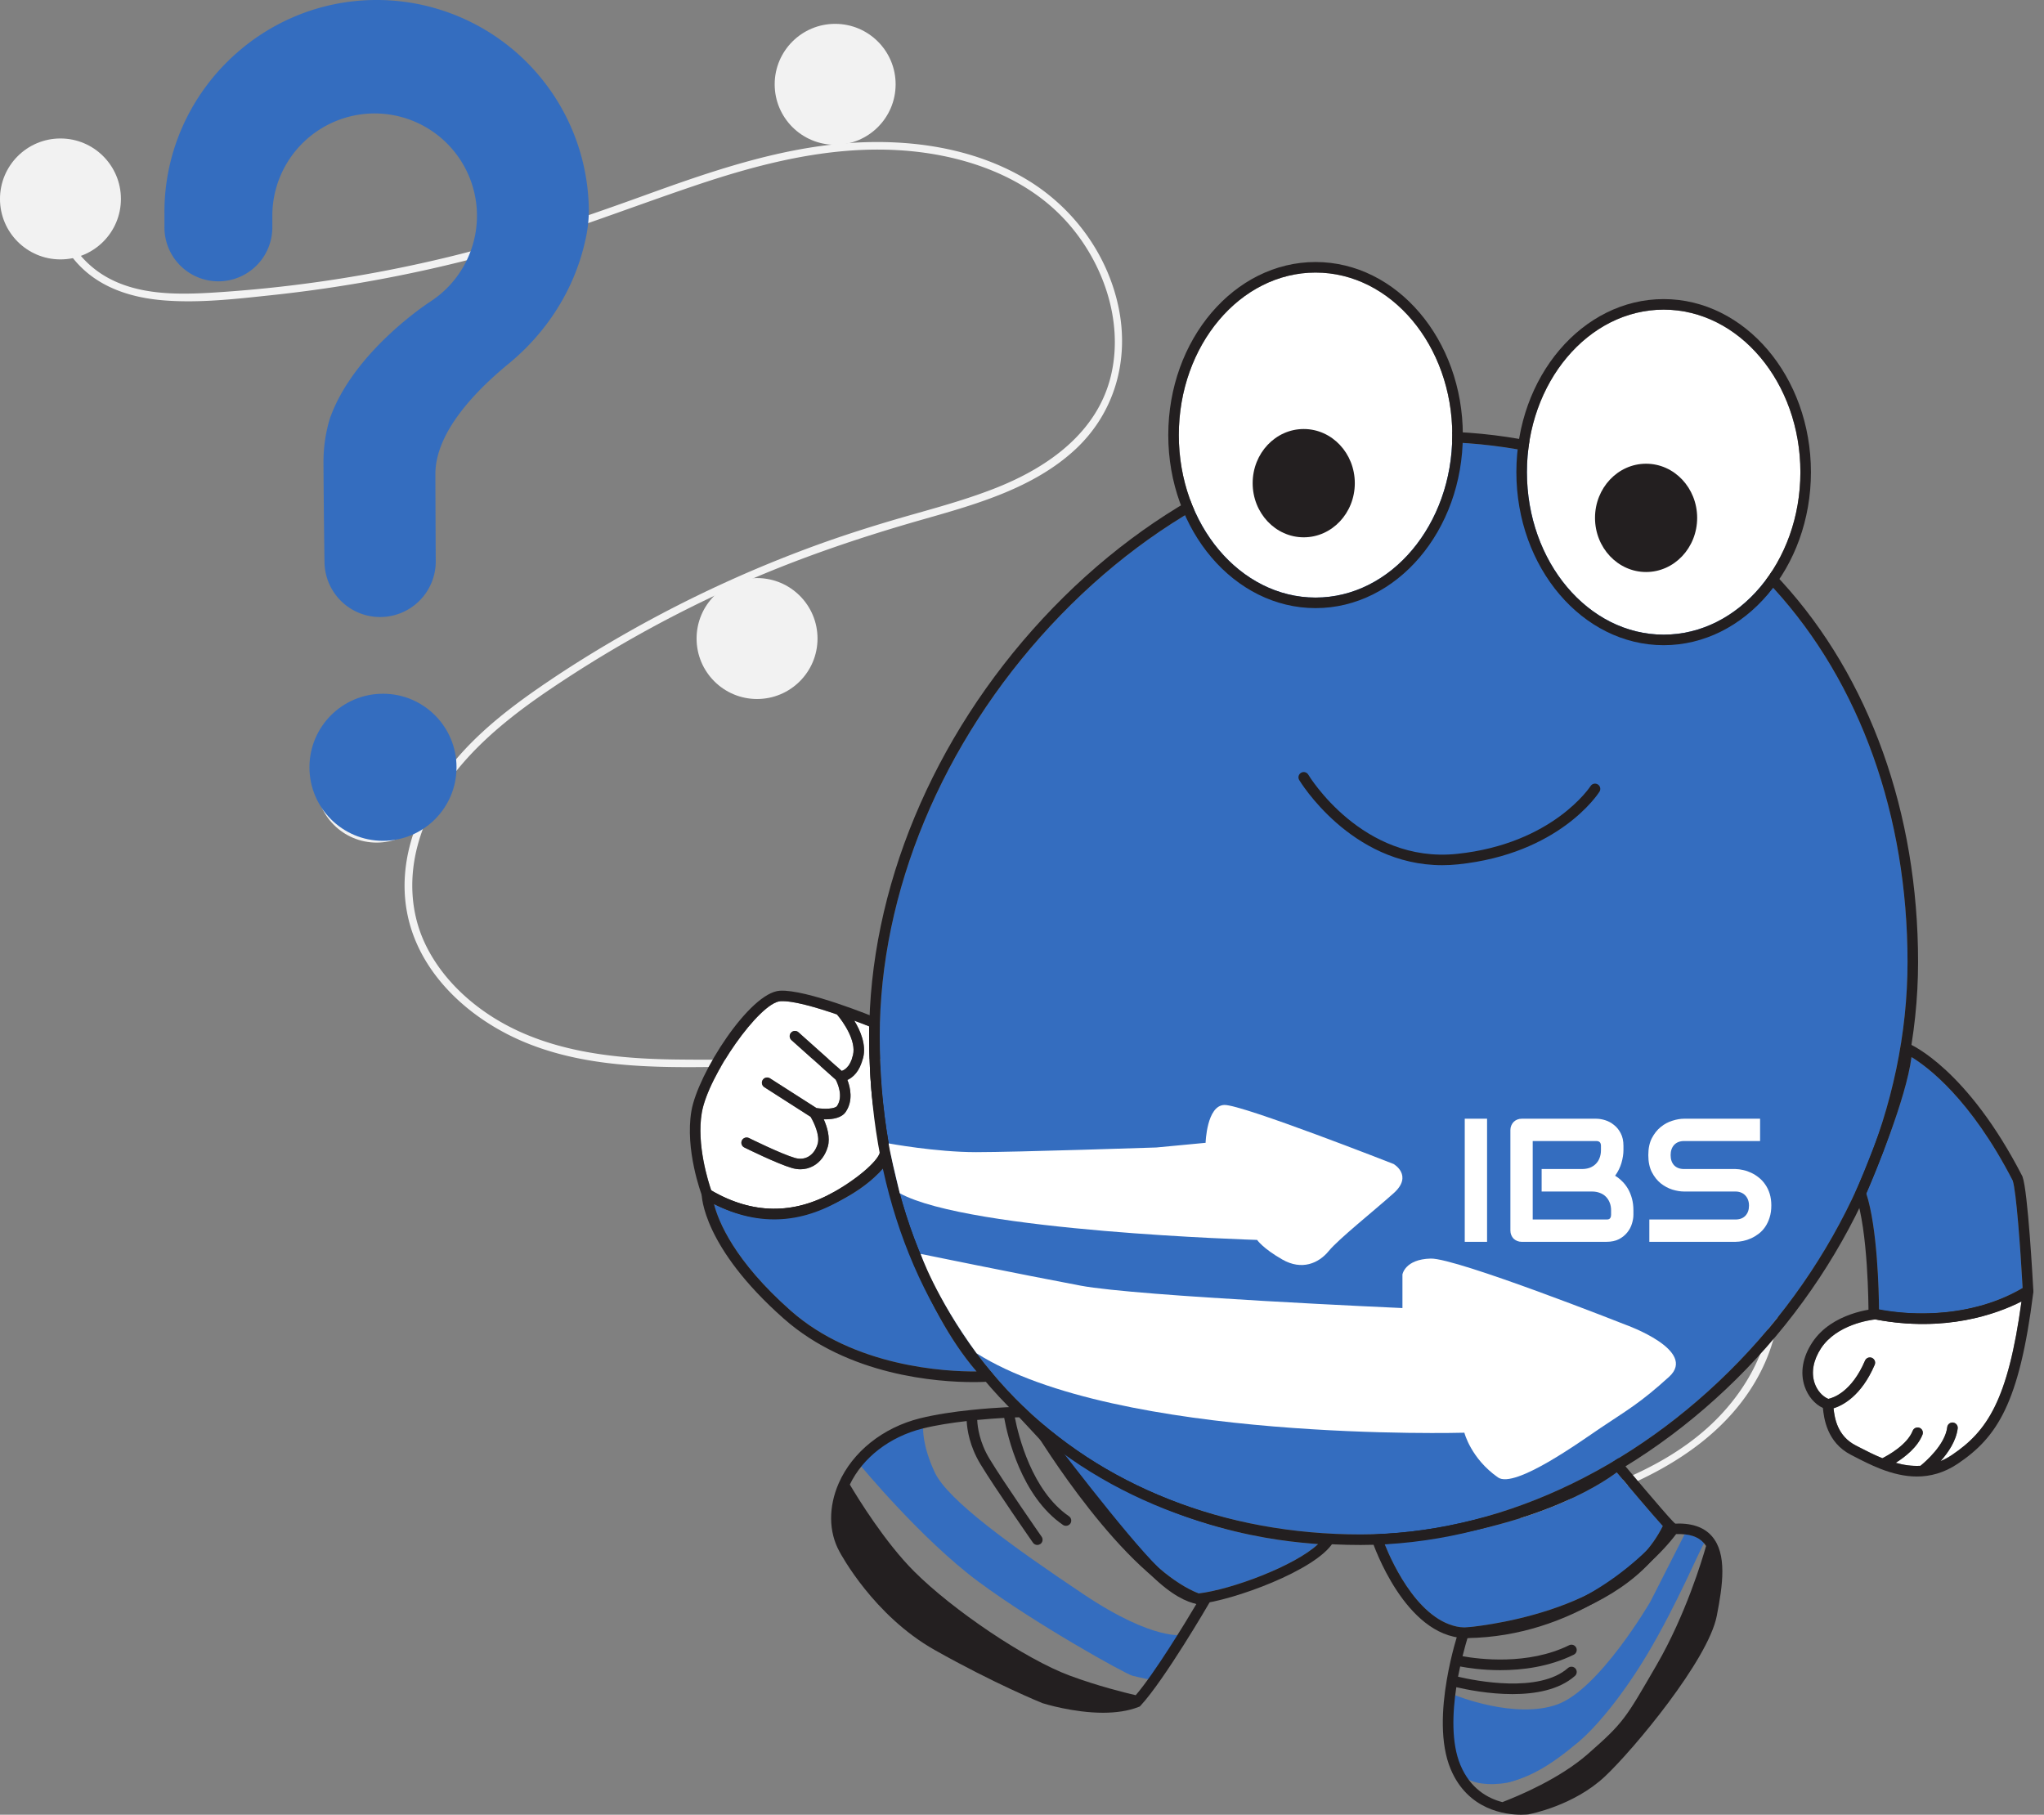 <?xml version="1.0" encoding="UTF-8" standalone="no"?>
<!-- Created with Inkscape (http://www.inkscape.org/) -->

<svg
   width="135.748mm"
   height="120.526mm"
   viewBox="0 0 135.748 120.526"
   version="1.1"
   id="svg1"
   xml:space="preserve"
   sodipodi:docname="MailManager_Landig.svg"
   inkscape:version="1.3.2 (091e20e, 2023-11-25, custom)"
   xmlns:inkscape="http://www.inkscape.org/namespaces/inkscape"
   xmlns:sodipodi="http://sodipodi.sourceforge.net/DTD/sodipodi-0.dtd"
   xmlns="http://www.w3.org/2000/svg"
   xmlns:svg="http://www.w3.org/2000/svg"><rect x="0" y="0" width="135.748" height="120.526" fill="#808080" stroke="none"/><sodipodi:namedview
     id="namedview1"
     pagecolor="#ffffff"
     bordercolor="#000000"
     borderopacity="0.25"
     inkscape:showpageshadow="2"
     inkscape:pageopacity="0.0"
     inkscape:pagecheckerboard="0"
     inkscape:deskcolor="#d1d1d1"
     inkscape:document-units="mm"
     showgrid="false"
     inkscape:zoom="0.36213174"
     inkscape:cx="949.93055"
     inkscape:cy="688.97579"
     inkscape:window-width="1920"
     inkscape:window-height="1009"
     inkscape:window-x="-8"
     inkscape:window-y="-8"
     inkscape:window-maximized="1"
     inkscape:current-layer="g2" /><defs
     id="defs1" /><g
     inkscape:groupmode="layer"
     id="g119"
     inkscape:label="Livello 5 copia"
     transform="translate(-267.926,-21.366)"><g
       id="g120"
       transform="translate(4.329,114.168)"><path
         d="m 364.707,7.736 c 4.306,-1.293 8.883,-2.642 12.298,-5.716 3.051,-2.747 5.112,-6.942 3.847,-11.062 -1.262,-4.111 -5.04,-6.853 -8.942,-8.216 -2.213,-0.773 -4.528,-1.202 -6.842,-1.539 -2.516,-0.366 -5.042,-0.667 -7.568,-0.955 q -15.339,-1.754 -30.794,-2.143 c -5.084,-0.128 -10.167,-0.125 -15.251,-0.051 -4.541,0.066 -9.323,0.064 -13.536,-1.866 -3.276,-1.501 -6.249,-4.231 -7.162,-7.819 -1.054,-4.142 0.89,-8.36 3.678,-11.359 1.469,-1.581 3.187,-2.912 4.959,-4.136 1.922,-1.328 3.911,-2.561 5.943,-3.712 a 82.76,82.76 0 0 1 12.51,-5.767 c 2.133,-0.775 4.297,-1.444 6.48,-2.062 1.843,-0.521 3.692,-1.043 5.474,-1.753 3.444,-1.373 6.72,-3.698 7.595,-7.509 0.83,-3.613 -0.569,-7.534 -3.023,-10.218 -2.838,-3.105 -7.118,-4.466 -11.22,-4.686 -4.606,-0.247 -9.106,0.906 -13.435,2.369 -4.617,1.56 -9.135,3.355 -13.85,4.618 a 93.188,93.188 0 0 1 -14.255,2.65 c -2.356,0.251 -4.784,0.534 -7.154,0.342 -1.986,-0.161 -3.963,-0.745 -5.427,-2.155 -1.255,-1.209 -2.003,-2.87 -1.746,-4.623 0.047,-0.318 0.53,-0.183 0.484,0.133 -0.313,2.134 1.138,4.101 2.925,5.108 2.066,1.164 4.58,1.166 6.88,1.033 a 89.987,89.987 0 0 0 14.81,-2.141 c 4.784,-1.093 9.397,-2.655 14.005,-4.323 4.376,-1.585 8.85,-3.131 13.526,-3.475 4.057,-0.298 8.324,0.293 11.858,2.413 3.106,1.863 5.39,4.97 6.118,8.536 0.711,3.484 -0.274,6.991 -2.911,9.423 -2.731,2.517 -6.475,3.594 -9.965,4.585 -4.426,1.257 -8.757,2.727 -12.949,4.635 a 81.286,81.286 0 0 0 -12.181,6.848 c -3.722,2.544 -7.395,5.744 -8.573,10.282 -0.548,2.114 -0.447,4.356 0.47,6.352 0.816,1.775 2.159,3.268 3.725,4.42 3.735,2.748 8.442,3.312 12.953,3.368 5.067,0.063 10.133,-0.108 15.202,-0.025 q 15.493,0.254 30.923,1.886 3.866,0.409 7.723,0.905 c 2.313,0.297 4.633,0.592 6.907,1.12 4.043,0.938 7.977,2.743 10.489,6.17 a 10.26,10.26 0 0 1 1.999,5.094 c 0.176,1.928 -0.296,3.86 -1.168,5.575 -1.93,3.796 -5.544,6.211 -9.382,7.798 -2.056,0.85 -4.188,1.493 -6.316,2.133 -0.31,0.093 -0.443,-0.391 -0.133,-0.484 z"
         fill="#f2f2f2"
         id="path1-0-4"
         style="display:inline;stroke-width:0.167" /><circle
         cx="267.612"
         cy="-79.589"
         r="4.016"
         fill="#f2f2f2"
         id="circle2-9"
         style="display:inline;stroke-width:0.167" /><circle
         cx="319.062"
         cy="-87.202"
         r="4.016"
         fill="#f2f2f2"
         id="circle4-9"
         style="display:inline;stroke-width:0.167" /><circle
         cx="313.875"
         cy="-50.393"
         r="4.016"
         fill="#f2f2f2"
         id="circle6-1"
         style="display:inline;stroke-width:0.167" /><circle
         cx="288.611"
         cy="-40.856"
         r="4.016"
         fill="#f2f2f2"
         id="circle7-9"
         style="display:inline;stroke-width:0.167" /><circle
         cx="377.79"
         cy="-19.439"
         r="4.016"
         fill="#f2f2f2"
         id="circle10-1"
         style="display:inline;stroke-width:0.167" /></g><g
       id="g115"
       transform="matrix(0.035,0,0,-0.035,313.741,141.892)"
       inkscape:export-filename="g10.svg"
       inkscape:export-xdpi="96"
       inkscape:export-ydpi="96"><path
         d="m 323.035,663.582 c 0,0 115.981,-140.832 224.637,-221.41 108.656,-80.57 278.355,-174.672 291.785,-178.281 13.43,-3.621 40.856,-8.961 40.856,-8.961 l 56.988,86.422 c 0,0 -55.113,-13.543 -190.629,77.218 -135.516,90.75 -257.602,178.649 -282.02,231.149 -24.414,52.5 -21.972,84.543 -21.972,84.543 0,0 -98.891,-12.871 -119.645,-70.68"
         style="fill:#346dbf;fill-opacity:1;fill-rule:nonzero;stroke:none"
         id="path86" /><path
         d="m 1452.4,226.699 c 0,0 113.61,-46.41 193.74,-17.379 80.13,29.032 176.51,195.09 176.51,195.09 l 64.95,127.711 c 0,0 24.34,-0.82 37.11,-16.812 -6.67,-8.227 -51.48,-116.77 -109.41,-213.207 -47.44,-78.973 -96.99,-136.672 -127.06,-162.223 -58.29,-49.52 -95.56,-68.93 -138.65,-79.297 -29.63,-5.434 -71.28,-2.551 -81.46,15.066 -35.64,78.723 -15.73,151.051 -15.73,151.051"
         style="fill:#346dbf;fill-opacity:1;fill-rule:nonzero;stroke:none"
         id="path87" /><path
         d="M 236.805,1144.32 C 153.309,1113.91 79.363,1141.74 45.781,1158.81 54.34,1125.35 84.606,1050.89 191.371,956.441 311.727,849.969 484.762,840.621 544.027,841.148 438.859,963 383.148,1161.32 366.941,1226.68 c -18.187,-21.04 -56.949,-55.69 -130.136,-82.36"
         style="fill:#346dbf;fill-opacity:1;fill-rule:nonzero;stroke:none"
         id="path88" /><path
         d="M 191.371,956.441 C 84.606,1050.89 54.34,1125.35 45.781,1158.81 c 33.582,-17.07 107.528,-44.9 191.024,-14.49 73.187,26.67 111.949,61.32 130.136,82.36 16.207,-65.36 71.918,-263.68 177.086,-385.532 -59.265,-0.527 -232.3,8.821 -352.656,115.293 z M 573.266,838.711 C 442.25,975.281 382.094,1249.4 381.496,1252.16 c -0.879,4.08 -4.219,7.17 -8.355,7.77 -4.09,0.58 -8.223,-1.46 -10.223,-5.14 -0.293,-0.54 -30.539,-54.36 -132.957,-91.68 -101.68,-37.04 -191.012,22.55 -191.899,23.15 -3.074,2.09 -7.047,2.32 -10.328,0.57 -3.277,-1.74 -5.328,-5.16 -5.312,-8.87 0.016,-4.05 2.156,-100.68 155.695,-236.499 122.992,-108.801 292.567,-120.5 359.817,-120.5 16.605,0 26.976,0.711 28.867,0.848 3.855,0.293 7.203,2.793 8.59,6.402 1.382,3.609 0.554,7.711 -2.125,10.5"
         style="fill:#231f20;fill-opacity:1;fill-rule:nonzero;stroke:none"
         id="path89" /><path
         d="m 360.875,1260 c 1.102,-14.8 -38.598,-50.5 -86.801,-77.9 -77,-43.8 -155.597,-42.9 -233.496,2.7 -5.402,15.8 -28.203,86.9 -17.902,147.3 12.101,70.8 109.801,209.3 149.301,211.6 23.398,1.4 68.601,-11.8 107.097,-25.1 12,-13.9 37,-50 30.5,-76.9 -5.597,-22.9 -16.398,-28.8 -21.496,-30.2 l -82.004,73.3 c -4.097,3.7 -10.398,3.3 -14.097,-0.8 -3.7,-4.1 -3.301,-10.4 0.8,-14.1 l 84.102,-75.2 c 2.996,-5.8 15,-31.2 2.398,-49.8 -3.8,-5.5 -23.101,-6.4 -39,-3.9 l -88.203,56.4 c -4.699,3 -10.797,1.6 -13.797,-3 -3,-4.7 -1.601,-10.8 3,-13.8 l 87.899,-56.3 c 6.199,-10.3 18,-35.2 13.398,-51.2 -3.195,-11.2 -9.597,-19.9 -18,-24.5 -7.398,-4.1 -16.199,-4.9 -25.398,-2.2 -25.801,7.4 -86.399,37.4 -87,37.7 -4.899,2.4 -11,0.4 -13.399,-4.5 -2.402,-5 -0.402,-11 4.5,-13.4 2.598,-1.3 62.899,-31.1 90.399,-39 5.5,-1.6 10.898,-2.4 16.199,-2.4 8.602,0 16.801,2.1 24.402,6.3 13.098,7.2 22.797,20.2 27.5,36.5 5,17.5 -1.402,37.9 -7.703,52.1 1.102,0 2.102,-0.1 3.301,-0.1 14.102,0 30.703,2.7 38.402,14.1 14.5,21.4 8.7,46.3 3.2,60.6 10.3,4.7 23.5,15.8 30,42.7 5.898,24.4 -5.301,50.7 -16.903,69.8 12.203,-4.5 22.102,-8.4 28.102,-10.8 -0.199,-18 -0.199,-68.5 4.301,-121.1 1.898,-22.7 5.898,-46.1 9.398,-66.8 3.102,-17.9 5.902,-34.8 7,-48.1"
         style="fill:#ffffff;fill-opacity:1;fill-rule:nonzero;stroke:none"
         id="path90" /><path
         d="m 274.074,1182.1 c -77,-43.8 -155.597,-42.9 -233.496,2.7 -5.402,15.8 -28.203,86.9 -17.902,147.3 12.101,70.8 109.801,209.3 149.301,211.6 23.398,1.4 68.601,-11.8 107.097,-25.1 12,-13.9 37,-50 30.5,-76.9 -5.597,-22.9 -16.398,-28.8 -21.496,-30.2 l -82.004,73.3 c -4.097,3.7 -10.398,3.3 -14.097,-0.8 -3.7,-4.1 -3.301,-10.4 0.8,-14.1 l 84.102,-75.2 c 2.996,-5.8 15,-31.2 2.398,-49.8 -3.8,-5.5 -23.101,-6.4 -39,-3.9 l -88.203,56.4 c -4.699,3 -10.797,1.6 -13.797,-3 -3,-4.7 -1.601,-10.8 3,-13.8 l 87.899,-56.3 c 6.199,-10.3 18,-35.2 13.398,-51.2 -3.195,-11.2 -9.597,-19.9 -18,-24.5 -7.398,-4.1 -16.199,-4.9 -25.398,-2.2 -25.801,7.4 -86.399,37.4 -87,37.7 -4.899,2.4 -11,0.4 -13.399,-4.5 -2.402,-5 -0.402,-11 4.5,-13.4 2.598,-1.3 62.899,-31.1 90.399,-39 5.5,-1.6 10.898,-2.4 16.199,-2.4 8.602,0 16.801,2.1 24.402,6.3 13.098,7.2 22.797,20.2 27.5,36.5 5,17.5 -1.402,37.9 -7.703,52.1 1.102,0 2.102,-0.1 3.301,-0.1 14.102,0 30.703,2.7 38.402,14.1 14.5,21.4 8.7,46.3 3.2,60.6 10.3,4.7 23.5,15.8 30,42.7 5.898,24.4 -5.301,50.7 -16.903,69.8 12.203,-4.5 22.102,-8.4 28.102,-10.8 -0.199,-18 -0.199,-68.5 4.301,-121.1 1.898,-22.7 5.898,-46.1 9.398,-66.8 3.102,-17.9 5.902,-34.8 7,-48.1 1.102,-14.8 -38.598,-50.5 -86.801,-77.9 z m 99.5,129.3 c -3.398,20.3 -7.398,43.4 -9.195,65.2 -5.504,64.2 -4.102,125.3 -4.102,125.9 0.098,4.1 -2.402,7.9 -6.203,9.5 -5.398,2.2 -133.398,54.7 -183.297,51.6 C 113.574,1560.3 15.176,1406.5 2.977,1335.5 -9.625,1261.9 21.777,1178 23.078,1174.5 c 0.797,-2.1 2.297,-3.9 4.199,-5.1 44.098,-26.4 88.399,-39.7 132.7,-39.7 41.5,0 82.898,11.7 124,35.1 10.199,5.8 99.898,57.9 96.8,96.7 -1.101,14.3 -4.101,31.6 -7.203,49.9"
         style="fill:#231f20;fill-opacity:1;fill-rule:nonzero;stroke:none"
         id="path91" /><path
         d="m 1846.19,547.84 c -19.15,20.879 -69.54,80.64 -87.38,101.859 -32.74,-24.629 -166.42,-112.058 -440.48,-136.07 15.36,-38.34 68.8,-154.957 151.9,-158.469 13.62,1.051 292.68,24.781 375.96,192.68"
         style="fill:#346dbf;fill-opacity:1;fill-rule:nonzero;stroke:none"
         id="path92" /><path
         d="m 1318.33,513.629 c 274.06,24.012 407.74,111.441 440.48,136.07 17.84,-21.219 68.23,-80.98 87.38,-101.859 -83.28,-167.899 -362.34,-191.629 -375.96,-192.68 -83.1,3.512 -136.54,120.129 -151.9,158.469 z m 546.9,43.16 C 1850.35,571.672 1768.71,669.02 1767.88,670 l -6.54,7.781 -7.67,-6.652 c -1.32,-1.141 -134.81,-113.82 -450.16,-138.668 l -12.8,-1.012 4.11,-12.16 c 2.48,-7.348 62.12,-180.019 175.21,-184.141 l 0.51,-0.007 0.52,0.031 c 3.14,0.207 78.05,5.449 164.62,33.609 115.74,37.641 195.82,98.77 231.57,176.778 l 2.9,6.312 -4.92,4.918"
         style="fill:#231f20;fill-opacity:1;fill-rule:nonzero;stroke:none"
         id="path93" /><path
         d="m 965.449,419.922 c 62.141,7.187 183.011,52.43 226.671,93.637 -70.91,5.543 -272.823,22.16 -490.175,178.113 53.571,-79.492 167.075,-233.91 263.504,-271.75"
         style="fill:#346dbf;fill-opacity:1;fill-rule:nonzero;stroke:none"
         id="path94" /><path
         d="M 965.449,419.922 C 869.02,457.762 755.516,612.18 701.945,691.672 919.297,535.719 1121.21,519.102 1192.12,513.559 1148.46,472.352 1027.59,427.109 965.449,419.922 Z M 1213.25,531.82 c -4.67,0.512 -10.81,1 -18.32,1.578 -73.08,5.711 -295.469,23.082 -526.219,208.653 l -44.238,35.578 29.418,-48.547 c 6.843,-11.301 169.156,-277.141 306.722,-328.73 l 2.2,-0.821 2.332,0.239 c 66.025,6.769 222.595,63.859 255.505,116.832 l 8.36,13.468 -15.76,1.75"
         style="fill:#231f20;fill-opacity:1;fill-rule:nonzero;stroke:none"
         id="path95" /><path
         d="M 1688.24,139.879 C 1628.71,96.019 1592.68,70.949 1549.59,60.582"
         style="fill:#346dbf;fill-opacity:1;fill-rule:nonzero;stroke:none"
         id="path96" /><path
         d="m 1462.18,94.199 c -17.5,41.801 -15.2,98.903 -7.8,147.801 19.3,-4.5 61.6,-13.102 106.5,-13.102 43,0 88.4,7.801 118.6,34.5 4.1,3.602 4.5,9.903 0.9,14.102 -3.7,4.102 -10,4.5 -14.1,0.898 -54.8,-48.296 -175.2,-24.398 -208.6,-16.5 1.3,6.704 2.6,13.204 4,19.403 14.2,-2.699 42.1,-7 76.3,-7 41.6,0 92.5,6.301 139.3,29.398 5,2.5 7,8.403 4.5,13.403 -2.4,4.898 -8.4,7 -13.4,4.5 -78.2,-38.602 -172,-26.301 -202.2,-20.801 3.8,15.398 7.3,27.398 9.4,34.398 198.1,3 343.3,127.699 395.9,197.301 24.5,0.898 41.8,-4.602 52.6,-16.898 1.6,-1.801 3,-3.704 4.2,-5.704 -7.4,-26.097 -38.9,-130.898 -93.7,-225.5 -59.4,-102.296 -62,-109 -130.9,-169.398 -53.1,-46.5 -129.7,-78.699 -161.9,-91.102 -27.5,7.102 -60.7,25.301 -79.6,70.301 z m 476.9,434.602 c -15.6,17.801 -40.4,25.597 -73.5,23.398 l -4.7,-0.301 -2.8,-3.796 c -1.4,-1.903 -143,-193 -389.8,-193 h -7.2 l -2.3,-6.801 c -1.1,-3.301 -14,-42.301 -22.5,-92.5 -9.2,-53.602 -13.3,-119.903 7.4,-169.301 32.7,-77.898 104.1,-86.5 133.9,-86.5 8.2,0 13.2,0.602 13.5,0.699 3.5,0.602 86.4,16.402 145.6,72.199 54.2,51 195.6,220.801 211.9,304.301 11.4,58.301 20.1,118.102 -9.5,151.602"
         style="fill:#231f20;fill-opacity:1;fill-rule:nonzero;stroke:none"
         id="path97" /><path
         d="m 846.074,226.801 c -21.597,5 -72.097,17.5 -125,37.097 C 636.777,295.102 498.875,388.5 425.578,461.699 369.777,517.5 318.375,601.5 303.574,626.5 c 24.602,51.301 75.805,90.801 137.903,106.301 25.898,6.5 55.699,11 83.8,14.199 0.899,-16.398 5.5,-47.699 26.098,-81.699 27.902,-46.102 99,-148.102 99.699,-149.102 2.004,-2.801 5.102,-4.301 8.203,-4.301 2,0 4,0.602 5.797,1.801 4.5,3.102 5.602,9.403 2.403,13.903 -0.7,1 -71.5,102.5 -99,148 -18.801,31.097 -22.602,59.898 -23.2,73.5 19.297,1.898 37.098,3.097 51.2,3.898 6,-33.398 31.898,-148.602 111.601,-203.102 1.699,-1.199 3.699,-1.699 5.598,-1.699 3.203,0 6.301,1.5 8.301,4.301 3.097,4.602 1.898,10.801 -2.598,13.898 -70.602,48.301 -96.102,153.5 -102.703,187.5 3.301,0.204 6.199,0.301 8.301,0.301 l 40.898,-44 c 9.402,-12.5 146.902,-194.5 209.703,-256 39.399,-38.597 68.098,-50.801 85.699,-54.097 C 939.676,363.602 882.176,269 846.074,226.801 Z m 129.703,192.5 c -0.3,-0.102 -29.203,-6.699 -86.203,49.199 -62.597,61.301 -206.597,252.199 -208.097,254.102 l -48,51.796 -4.5,-0.097 c -2.801,0 -44.102,-0.903 -93.801,-6.102 -0.602,0 -1.301,-0.097 -1.899,-0.199 -31.601,-3.199 -66.398,-8.301 -96.703,-15.801 C 366.176,734.602 308.574,688.5 282.477,629 c -19.602,-44.898 -19.2,-92 1.199,-129.301 2.601,-4.898 65,-121.699 180.898,-187.097 114.102,-64.301 203,-100.301 204.602,-100.903 3.301,-1.097 58.5,-18.199 115.203,-18.199 23.398,0.102 46.996,3 67.297,11.102 l 2.101,0.796 1.598,1.704 c 45.402,49.097 128.402,191.5 131.902,197.597 l 11.7,20.602 -23.2,-6"
         style="fill:#231f20;fill-opacity:1;fill-rule:nonzero;stroke:none"
         id="path98" /><path
         d="m 1990.79,860.16 c 203.22,210.5 319.78,486.74 319.78,757.9 0,277.84 -90,529.45 -253.43,708.48 -163.92,179.57 -395.14,278.47 -651.09,278.47 -252.96,0 -516.027,-127.17 -721.765,-348.88 -205.902,-221.9 -323.992,-505.76 -323.992,-778.78 0,-278.35 88.953,-516.069 257.25,-687.479 C 780.895,623.5 1013.66,531.879 1272.95,531.879 c 254.76,0 516.4,119.652 717.84,328.281"
         style="fill:#346dbf;fill-opacity:1;fill-rule:nonzero;stroke:none"
         id="path99" /><path
         d="M 617.543,789.871 C 449.246,961.281 360.293,1199 360.293,1477.35 c 0,273.02 118.09,556.88 323.992,778.78 205.738,221.71 468.805,348.88 721.765,348.88 255.95,0 487.17,-98.9 651.09,-278.47 163.43,-179.03 253.43,-430.64 253.43,-708.48 0,-271.16 -116.56,-547.4 -319.78,-757.9 -201.44,-208.629 -463.08,-328.281 -717.84,-328.281 -259.29,0 -492.055,91.621 -655.407,257.992 z M 2071.91,2340.03 c -167.76,183.77 -404.23,284.98 -665.86,284.98 -258.5,0 -526.913,-129.49 -736.421,-355.28 -209.297,-225.56 -329.336,-514.37 -329.336,-792.38 0,-283.69 90.937,-526.268 262.977,-701.491 167.144,-170.23 404.97,-263.98 669.68,-263.98 260.16,0 527.04,121.883 732.22,334.391 206.8,214.19 325.4,495.5 325.4,771.79 0,282.84 -91.86,539.24 -258.66,721.97"
         style="fill:#231f20;fill-opacity:1;fill-rule:nonzero;stroke:none"
         id="path100" /><path
         d="m 377.273,1273.88 c 0,0 89.711,-16.58 165.883,-16.58 76.176,0 341.903,8.85 341.903,8.85 l 93.574,8.86 c 0,0 2.086,71.06 35.747,71.84 33.66,0.79 321.05,-112.05 321.05,-112.05 0,0 37.61,-21.79 0,-55.45 -37.61,-33.66 -104.42,-86.8 -123.28,-109.83 -18.85,-23.03 -50.74,-37.21 -87.94,-15.95 -37.2,21.26 -47.83,37.2 -47.83,37.2 0,0 -545.743,15.91 -678.048,88.5 -22.019,90.26 -21.059,94.61 -21.059,94.61"
         style="fill:#ffffff;fill-opacity:1;fill-rule:nonzero;stroke:none"
         id="path101" /><path
         d="m 438.004,1064.2 c 0,0 190.355,-38.97 303.562,-60.23 109,-20.47 610.584,-42.521 610.584,-42.521 v 63.781 c 0,0 4.73,28.95 53.73,30.11 49.01,1.17 370.25,-125.77 370.25,-125.77 0,0 136.79,-48.64 82.03,-98.511 -54.76,-49.86 -80,-63.5 -129.6,-96.797 -36.36,-24.422 -163.24,-116.481 -195.13,-94.211 -51.37,35.859 -63.77,84.859 -63.77,84.859 0,0 -658.344,-18.519 -925.535,150.68 -79.543,109.289 -106.121,188.61 -106.121,188.61"
         style="fill:#ffffff;fill-opacity:1;fill-rule:nonzero;stroke:none"
         id="path102" /><path
         d="m 2318.1,1437.73 c -10.33,-79.73 -69.72,-221.77 -85.73,-259.04 21.14,-65.34 23.78,-185.678 24.1,-220.499 32.33,-6 161.36,-24.191 272.5,41.348 -4.04,73.721 -12.08,183.981 -18.78,203.751 -79.89,155.16 -161.57,215.9 -192.09,234.44"
         style="fill:#346dbf;fill-opacity:1;fill-rule:nonzero;stroke:none"
         id="path103" /><path
         d="m 2256.47,958.191 c -0.32,34.821 -2.96,155.159 -24.1,220.499 16.01,37.27 75.4,179.31 85.73,259.04 30.52,-18.54 112.2,-79.28 192.09,-234.44 6.7,-19.77 14.74,-130.03 18.78,-203.751 C 2417.83,934 2288.8,952.191 2256.47,958.191 Z m 272.3,252.539 c -0.14,0.38 -0.3,0.75 -0.48,1.11 -104.22,202.72 -210.42,249.26 -214.9,251.14 -3,1.27 -6.44,0.98 -9.23,-0.76 -2.76,-1.76 -4.49,-4.75 -4.63,-8.02 -3.34,-75.71 -78.48,-251.31 -87.04,-271.08 -0.98,-2.3 -1.08,-4.88 -0.27,-7.24 23.6,-68.22 24.29,-209.931 24.29,-225.86 0,-4.622 3.16,-8.641 7.65,-9.719 3.16,-0.77 40.27,-9.422 92.89,-9.422 58.44,0 136.02,10.68 207.48,54.68 3.11,1.921 4.94,5.39 4.74,9.05 -1.02,19.211 -10.32,188.491 -20.5,216.121"
         style="fill:#231f20;fill-opacity:1;fill-rule:nonzero;stroke:none"
         id="path104" /><path
         d="m 2526.78,973.898 c -25.6,-187.699 -65,-246.097 -131.9,-291.199 -7.2,-4.801 -14.4,-8.699 -21.6,-11.699 14.5,16.199 29.6,38.301 32.5,62.102 0.6,5.5 -3.3,10.398 -8.8,11.097 -5.5,0.602 -10.5,-3.301 -11.1,-8.801 -4,-33.398 -41.5,-65.699 -50.8,-73.296 -16.1,-0.903 -31.8,1.398 -46.9,5.699 17.6,11 41.4,29.5 50.8,53.398 2,5.199 -0.5,11 -5.6,13 -5.1,2 -11,-0.5 -13,-5.597 -10.4,-26.403 -45.9,-46.204 -57.6,-52.102 -15.6,6.301 -30.2,13.801 -43.4,20.602 l -6.8,3.5 c -35.1,17.898 -40.4,51.796 -42.4,70.597 17.4,5.403 52.8,23.5 78.1,82.602 2.2,5.097 -0.2,11 -5.3,13.199 -5,2.102 -10.9,-0.199 -13.1,-5.301 -25.2,-59 -59.8,-70.5 -69.5,-72.597 0,0 0,0 -0.1,0 -11.5,4.796 -21.3,16.097 -26,29.898 -6.9,20.301 -2.5,43.801 12.2,66.199 29.9,45.199 93.3,53.699 102.9,54.699 132.3,-25.199 229.9,9.903 277.4,34"
         style="fill:#ffffff;fill-opacity:1;fill-rule:nonzero;stroke:none"
         id="path105" /><path
         d="m 2394.88,682.699 c -7.2,-4.801 -14.4,-8.699 -21.6,-11.699 14.5,16.199 29.6,38.301 32.5,62.102 0.6,5.5 -3.3,10.398 -8.8,11.097 -5.5,0.602 -10.5,-3.301 -11.1,-8.801 -4,-33.398 -41.5,-65.699 -50.8,-73.296 -16.1,-0.903 -31.8,1.398 -46.9,5.699 17.6,11 41.4,29.5 50.8,53.398 2,5.199 -0.5,11 -5.6,13 -5.1,2 -11,-0.5 -13,-5.597 -10.4,-26.403 -45.9,-46.204 -57.6,-52.102 -15.6,6.301 -30.2,13.801 -43.4,20.602 l -6.8,3.5 c -35.1,17.898 -40.4,51.796 -42.4,70.597 17.4,5.403 52.8,23.5 78.1,82.602 2.2,5.097 -0.2,11 -5.3,13.199 -5,2.102 -10.9,-0.199 -13.1,-5.301 -25.2,-59 -59.8,-70.5 -69.5,-72.597 0,0 0,0 -0.1,0 -11.5,4.796 -21.3,16.097 -26,29.898 -6.9,20.301 -2.5,43.801 12.2,66.199 29.9,45.199 93.3,53.699 102.9,54.699 132.3,-25.199 229.9,9.903 277.4,34 -25.6,-187.699 -65,-246.097 -131.9,-291.199 z m 150,317.701 c -3.2,2.1 -7.3,2.2 -10.6,0.3 l -1.3,-0.7 c -36.5,-21.398 -137.2,-68.102 -281.2,-40.199 -0.8,0.199 -1.7,0.301 -2.6,0.199 -3.3,-0.301 -81.7,-6.699 -119.3,-63.699 -18.3,-27.699 -23.5,-57.403 -14.5,-83.699 6.3,-18.5 18.9,-33.301 34.6,-40.801 1.9,-18.602 7.2,-65.403 53.5,-89 l 6.8,-3.5 c 14.1,-7.301 30.3,-15.602 47.9,-22.5 0.8,-0.403 1.7,-0.699 2.5,-1 20.9,-8 43.7,-14 67.6,-14 25.1,0 51.4,6.597 77.7,24.301 74.2,50 116.8,114 143.2,324.699 0.5,3.801 -1.2,7.5 -4.3,9.599"
         style="fill:#231f20;fill-opacity:1;fill-rule:nonzero;stroke:none"
         id="path106" /><path
         d="m 1187.28,2926.4 c -143.07,0 -259.464,-138.34 -259.464,-308.38 0,-170.04 116.394,-308.37 259.464,-308.37 143.07,0 259.46,138.33 259.46,308.37 0,170.04 -116.39,308.38 -259.46,308.38"
         style="fill:#ffffff;fill-opacity:1;fill-rule:nonzero;stroke:none"
         id="path107" /><path
         d="m 1187.28,2309.65 c -143.07,0 -259.464,138.33 -259.464,308.37 0,170.04 116.394,308.38 259.464,308.38 143.07,0 259.46,-138.34 259.46,-308.38 0,-170.04 -116.39,-308.37 -259.46,-308.37 z m 0,636.75 c -154.1,0 -279.464,-147.31 -279.464,-328.38 0,-181.06 125.364,-328.37 279.464,-328.37 154.09,0 279.46,147.31 279.46,328.37 0,181.07 -125.37,328.38 -279.46,328.38"
         style="fill:#231f20;fill-opacity:1;fill-rule:nonzero;stroke:none"
         id="path108" /><path
         d="m 1847.81,2856.04 c -143.07,0 -259.47,-138.34 -259.47,-308.38 0,-170.03 116.4,-308.37 259.47,-308.37 143.06,0 259.46,138.34 259.46,308.37 0,170.04 -116.4,308.38 -259.46,308.38"
         style="fill:#ffffff;fill-opacity:1;fill-rule:nonzero;stroke:none"
         id="path109" /><path
         d="m 1847.81,2239.29 c -143.07,0 -259.47,138.34 -259.47,308.37 0,170.04 116.4,308.38 259.47,308.38 143.06,0 259.46,-138.34 259.46,-308.38 0,-170.03 -116.4,-308.37 -259.46,-308.37 z m 0,636.75 c -154.1,0 -279.47,-147.31 -279.47,-328.38 0,-181.06 125.37,-328.37 279.47,-328.37 154.09,0 279.46,147.31 279.46,328.37 0,181.07 -125.37,328.38 -279.46,328.38"
         style="fill:#231f20;fill-opacity:1;fill-rule:nonzero;stroke:none"
         id="path110" /><path
         d="m 1067.94,2526.74 c 0,56.75 43.39,102.75 96.91,102.75 53.52,0 96.91,-46 96.91,-102.75 0,-56.74 -43.39,-102.74 -96.91,-102.74 -53.52,0 -96.91,46 -96.91,102.74"
         style="fill:#231f20;fill-opacity:1;fill-rule:nonzero;stroke:none"
         id="path111" /><path
         d="m 1717.56,2460.9 c 0,56.75 43.39,102.75 96.91,102.75 53.52,0 96.91,-46 96.91,-102.75 0,-56.74 -43.39,-102.74 -96.91,-102.74 -53.52,0 -96.91,46 -96.91,102.74"
         style="fill:#231f20;fill-opacity:1;fill-rule:nonzero;stroke:none"
         id="path112" /><path
         d="m 1722.92,1955.05 c -4.65,2.96 -10.84,1.58 -13.79,-3.09 -0.71,-1.08 -71.6,-109.62 -253.43,-128.66 -179.93,-18.81 -281.23,148.65 -282.24,150.34 -2.81,4.75 -8.92,6.32 -13.69,3.52 -4.75,-2.8 -6.33,-8.93 -3.53,-13.68 1.01,-1.71 97.42,-161.66 271.3,-161.66 9.83,0 19.92,0.51 30.25,1.59 191.34,20.03 265.16,133.03 268.21,137.83 2.97,4.67 1.58,10.85 -3.08,13.81"
         style="fill:#231f20;fill-opacity:1;fill-rule:nonzero;stroke:none"
         id="path113" /><path
         d="m 1748.07,1146.58 c 0,5.54 -0.87,10.48 -2.61,14.83 -1.74,4.45 -4.18,8.25 -7.33,11.4 -3.15,3.15 -6.95,5.54 -11.4,7.17 -4.46,1.74 -9.45,2.6 -14.99,2.6 h -95.46 v 42.68 h 76.4 c 5.54,0 10.53,0.82 14.99,2.45 4.45,1.73 8.25,4.18 11.4,7.33 3.15,3.15 5.54,6.89 7.17,11.24 1.73,4.45 2.6,9.44 2.6,14.98 v 7.98 c 0,6.09 -2.93,9.13 -8.79,9.13 h -120.71 v -148.89 h 139.77 c 0.76,0 1.68,0.05 2.77,0.16 1.08,0.11 2.06,0.44 2.93,0.98 0.87,0.54 1.63,1.47 2.28,2.77 0.65,1.3 0.98,3.09 0.98,5.38 z m 42.35,-8.14 c 0,-5.21 -0.93,-10.81 -2.77,-16.78 -1.74,-5.97 -4.67,-11.51 -8.8,-16.61 -4.02,-5.11 -9.28,-9.4 -15.8,-12.87 -6.51,-3.37 -14.5,-5.05 -23.94,-5.05 h -160.78 c -3.04,0 -5.87,0.54 -8.47,1.63 -2.61,1.08 -4.89,2.55 -6.84,4.39 -1.85,1.96 -3.32,4.24 -4.4,6.85 -1.09,2.6 -1.63,5.43 -1.63,8.47 v 190.91 c 0,2.93 0.54,5.7 1.63,8.31 1.08,2.6 2.55,4.88 4.4,6.84 1.95,1.95 4.23,3.47 6.84,4.56 2.6,1.09 5.43,1.63 8.47,1.63 h 141.72 c 5.21,0 10.8,-0.92 16.78,-2.77 5.97,-1.85 11.51,-4.83 16.61,-8.96 5.21,-4.02 9.5,-9.28 12.87,-15.8 3.47,-6.52 5.21,-14.5 5.21,-23.95 v -7.98 c 0,-7.49 -1.25,-15.58 -3.74,-24.27 -2.5,-8.58 -6.52,-16.72 -12.06,-24.43 4.78,-2.94 9.23,-6.46 13.36,-10.59 4.23,-4.13 7.93,-8.91 11.08,-14.34 3.14,-5.43 5.64,-11.56 7.49,-18.4 1.84,-6.85 2.77,-14.39 2.77,-22.65 z m -277.69,-51.31 h -42.35 v 233.59 h 42.35 v -233.59"
         style="fill:#ffffff;fill-opacity:1;fill-rule:nonzero;stroke:none"
         id="path114" /><path
         d="m 2052.11,1155.87 c 0,-8.36 -1.08,-15.91 -3.26,-22.64 -2.06,-6.63 -4.83,-12.49 -8.3,-17.6 -3.48,-5.1 -7.55,-9.44 -12.22,-13.03 -4.67,-3.58 -9.5,-6.51 -14.5,-8.79 -4.99,-2.28 -10.1,-3.97 -15.31,-5.05 -5.11,-1.09 -9.94,-1.63 -14.5,-1.63 h -163.38 v 42.35 h 163.38 c 8.15,0 14.44,2.39 18.9,7.17 4.56,4.78 6.84,11.18 6.84,19.22 0,3.91 -0.6,7.49 -1.79,10.75 -1.2,3.26 -2.94,6.08 -5.22,8.47 -2.17,2.39 -4.88,4.24 -8.14,5.54 -3.15,1.3 -6.68,1.95 -10.59,1.95 h -97.41 c -6.84,0 -14.23,1.2 -22.15,3.59 -7.93,2.5 -15.32,6.46 -22.16,11.89 -6.73,5.43 -12.38,12.54 -16.94,21.34 -4.45,8.79 -6.68,19.55 -6.68,32.25 0,12.71 2.23,23.4 6.68,32.09 4.56,8.8 10.21,15.91 16.94,21.34 6.84,5.54 14.23,9.5 22.16,11.89 7.92,2.5 15.31,3.75 22.15,3.75 h 144.16 v -42.35 h -144.16 c -8.04,0 -14.34,-2.45 -18.9,-7.33 -4.45,-4.89 -6.68,-11.35 -6.68,-19.39 0,-8.14 2.23,-14.6 6.68,-19.38 4.56,-4.67 10.86,-7.01 18.9,-7.01 h 97.41 0.33 c 4.56,-0.11 9.39,-0.76 14.49,-1.95 5.11,-1.09 10.16,-2.83 15.15,-5.21 5.11,-2.39 9.94,-5.43 14.5,-9.13 4.56,-3.58 8.58,-7.92 12.06,-13.03 3.58,-5.1 6.4,-10.97 8.47,-17.59 2.06,-6.63 3.09,-14.12 3.09,-22.48"
         style="fill:#ffffff;fill-opacity:1;fill-rule:nonzero;stroke:none"
         id="path115" /></g><g
       id="g121"
       transform="translate(-28.303,14.115)"><circle
         cx="321.664"
         cy="58.21"
         r="4.884"
         fill="#6c63ff"
         id="circle1-3"
         style="display:inline;fill:#346dbf;fill-opacity:1;stroke-width:0.106" /><path
         d="m 321.141,7.251 c -7.633,0.054 -13.882,6.256 -13.99,13.888 -0.001,0.07 -0.001,0.566 -0.001,1.214 a 3.583,3.583 0 0 0 3.582,3.583 h 1e-5 a 3.585,3.585 0 0 0 3.584,-3.588 c -3.1e-4,-0.441 -6.3e-4,-0.746 -6.3e-4,-0.765 a 6.795,6.795 0 1 1 10.46,5.72 l 0.001,0.002 c 0,0 -5.099,3.283 -6.654,7.786 l 10e-4,3.19e-4 a 9.98,9.98 0 0 0 -0.411,2.842 c 0,0.396 0.023,3.856 0.068,6.665 a 3.693,3.693 0 0 0 3.694,3.633 h 10e-6 a 3.694,3.694 0 0 0 3.694,-3.717 c -0.016,-2.572 -0.024,-5.568 -0.024,-5.785 0,-2.765 2.667,-5.52 4.859,-7.317 2.523,-2.069 4.339,-4.888 5.068,-8.069 A 9.211,9.211 0 0 0 335.336,21.344 14.094,14.094 0 0 0 321.14,7.251 Z"
         fill="#6c63ff"
         id="path10-6-9"
         style="display:inline;fill:#346dbf;fill-opacity:1;stroke-width:0.106" /></g></g></svg>
